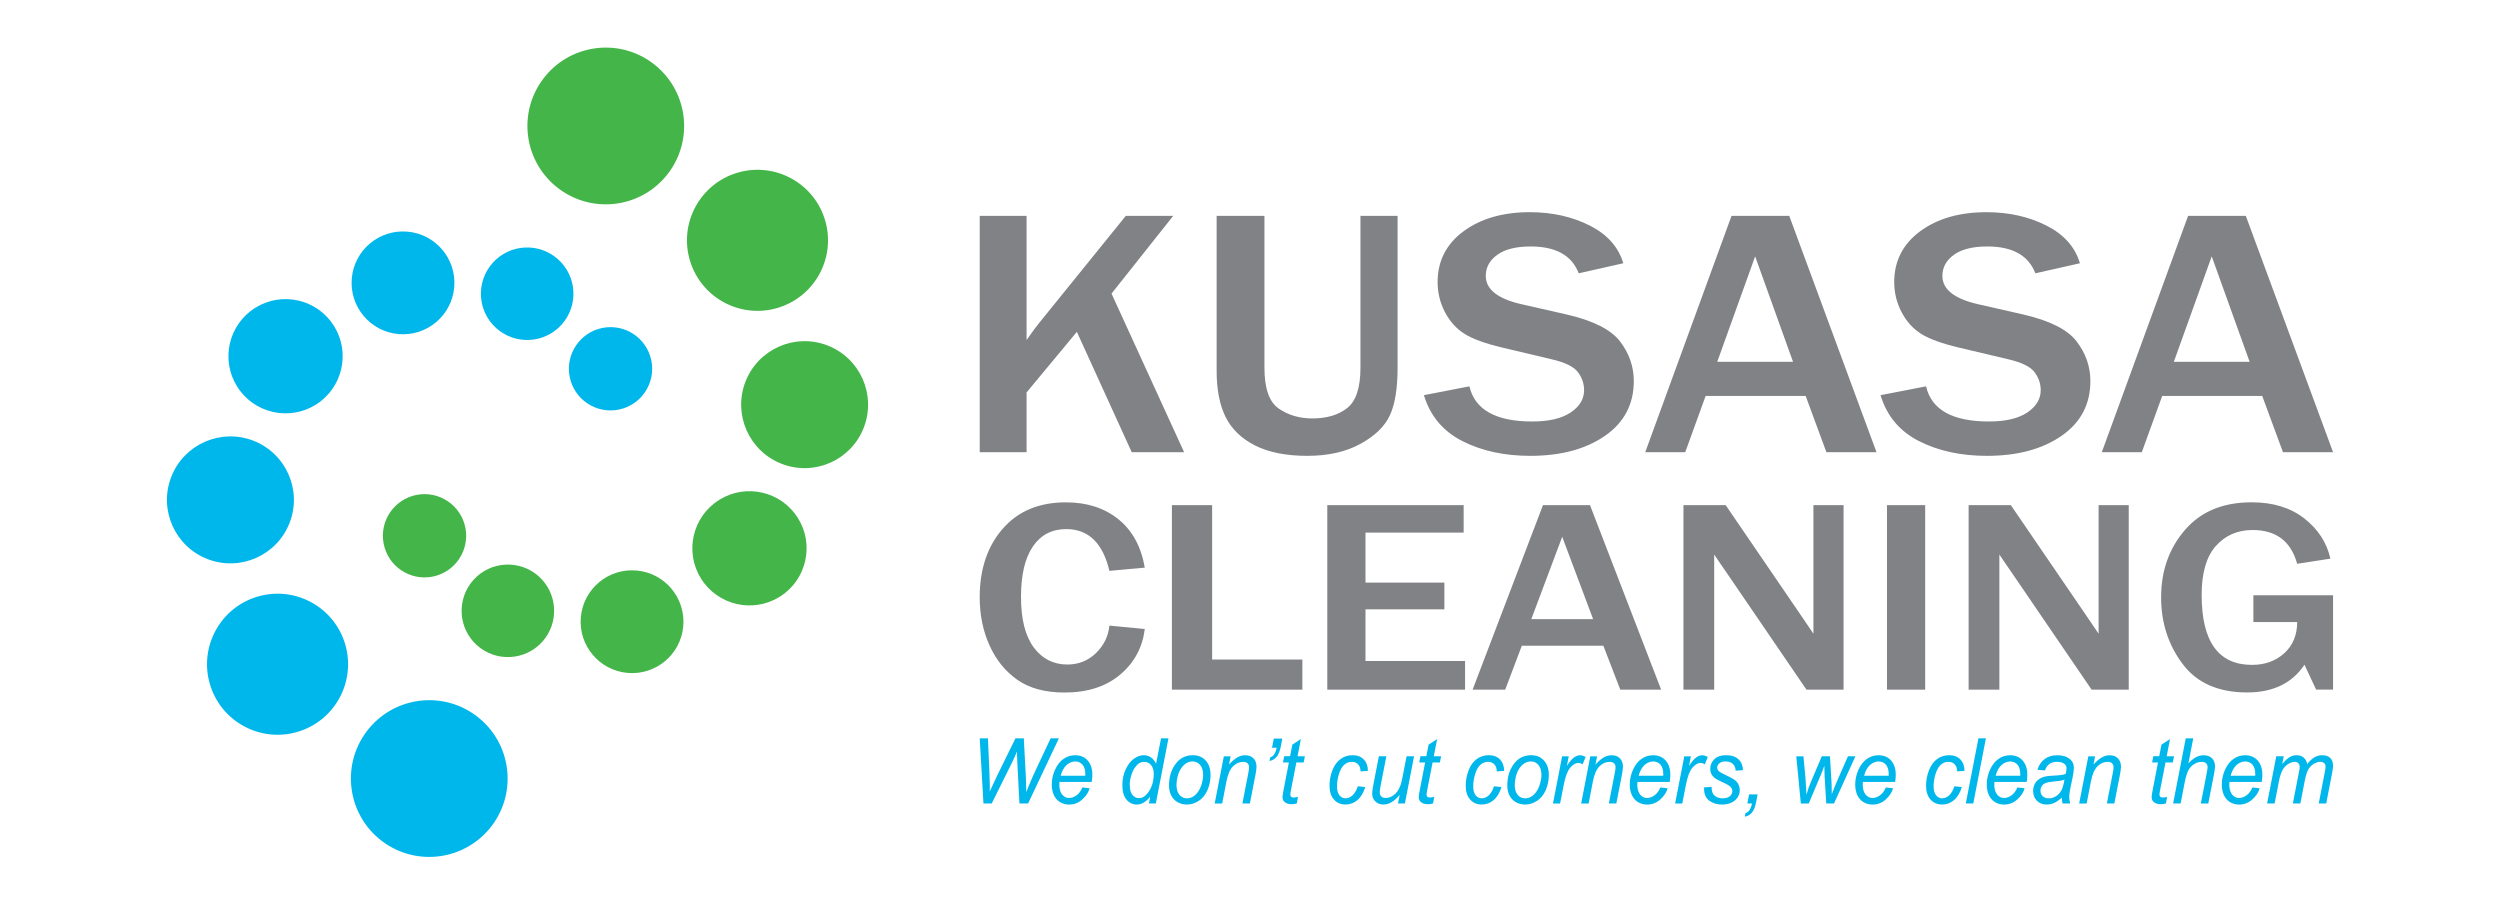 <?xml version="1.0" encoding="utf-8"?>
<!-- Generator: Adobe Illustrator 27.3.1, SVG Export Plug-In . SVG Version: 6.00 Build 0)  -->
<svg version="1.1" id="Layer_1" xmlns="http://www.w3.org/2000/svg" xmlns:xlink="http://www.w3.org/1999/xlink" x="0px" y="0px"
	 viewBox="0 0 983 359" style="enable-background:new 0 0 983 359;" xml:space="preserve">
<style type="text/css">
	.st0{clip-path:url(#SVGID_00000132803082598271616030000013715671319105971084_);fill:#808285;}
	.st1{clip-path:url(#SVGID_00000132803082598271616030000013715671319105971084_);fill:#44B649;}
	.st2{clip-path:url(#SVGID_00000132803082598271616030000013715671319105971084_);fill:#00B7EC;}
</style>
<g>
	<defs>
		<rect id="SVGID_1_" x="65.64" y="18.73" width="851.72" height="318.21"/>
	</defs>
	<clipPath id="SVGID_00000047026135139942245300000002622761851126721667_">
		<use xlink:href="#SVGID_1_"  style="overflow:visible;"/>
	</clipPath>
	<path style="clip-path:url(#SVGID_00000047026135139942245300000002622761851126721667_);fill:#808285;" d="M854.75,142.26
		l14.9-41.46l14.9,41.46H854.75z M883.05,84.87h-22.69l-33.93,92.93h15.73l8.02-22.13h39.32l8.16,22.13h19.7L883.05,84.87z
		 M754.57,173.45c7.61,3.86,16.49,5.79,26.62,5.79c12.03,0,21.83-2.62,29.4-7.86c7.56-5.24,11.35-12.43,11.35-21.55
		c0-5.67-1.8-10.86-5.39-15.56c-3.59-4.7-10.66-8.25-21.2-10.66l-17.37-3.95c-9.49-2.13-14.23-5.86-14.23-11.17
		c0-3.36,1.51-6.13,4.53-8.31c3.02-2.18,7.4-3.27,13.14-3.27c9.89,0,16.18,3.52,18.88,10.55l17.53-3.95
		c-1.9-6.4-6.3-11.35-13.22-14.84c-6.92-3.49-14.77-5.24-23.55-5.24c-10.59,0-19.28,2.51-26.07,7.52
		c-6.79,5.02-10.18,11.68-10.18,19.98c0,4.18,0.96,8.1,2.88,11.78c1.92,3.68,4.48,6.52,7.68,8.54c3.2,2.02,8.14,3.82,14.83,5.41
		l19.55,4.63c5.24,1.23,8.66,2.92,10.26,5.07s2.4,4.5,2.4,7.05c0,3.5-1.76,6.42-5.28,8.78c-3.52,2.36-8.55,3.54-15.09,3.54
		c-14.33,0-22.57-4.61-24.71-13.82l-17.9,3.47C741.9,163.58,746.95,169.59,754.57,173.45 M675.22,142.26l14.9-41.46l14.9,41.46
		H675.22z M703.53,84.87h-22.69l-33.93,92.93h15.73l8.02-22.13h39.32l8.16,22.13h19.7L703.53,84.87z M575.04,173.45
		c7.61,3.86,16.49,5.79,26.62,5.79c12.03,0,21.83-2.62,29.4-7.86c7.57-5.24,11.35-12.43,11.35-21.55c0-5.67-1.8-10.86-5.39-15.56
		c-3.6-4.7-10.66-8.25-21.2-10.66l-17.38-3.95c-9.49-2.13-14.23-5.86-14.23-11.17c0-3.36,1.51-6.13,4.53-8.31
		c3.02-2.18,7.4-3.27,13.14-3.27c9.89,0,16.18,3.52,18.88,10.55l17.52-3.95c-1.9-6.4-6.3-11.35-13.22-14.84
		c-6.92-3.49-14.77-5.24-23.55-5.24c-10.59,0-19.27,2.51-26.06,7.52c-6.79,5.02-10.18,11.68-10.18,19.98c0,4.18,0.96,8.1,2.88,11.78
		c1.92,3.68,4.48,6.52,7.68,8.54c3.19,2.02,8.14,3.82,14.83,5.41l19.55,4.63c5.24,1.23,8.66,2.92,10.26,5.07
		c1.6,2.16,2.4,4.5,2.4,7.05c0,3.5-1.76,6.42-5.28,8.78c-3.52,2.36-8.55,3.54-15.09,3.54c-14.33,0-22.57-4.61-24.72-13.82
		l-17.9,3.47C562.37,163.58,567.43,169.59,575.04,173.45 M534.93,84.87v59.71c0,7.81-1.72,13.08-5.17,15.83
		c-3.45,2.75-8.04,4.12-13.78,4.12c-4.99,0-9.38-1.28-13.14-3.85c-3.77-2.56-5.66-7.93-5.66-16.1V84.87h-18.8v60.94
		c0,7.35,1.17,13.4,3.52,18.14c2.35,4.74,6.2,8.48,11.57,11.2c5.37,2.72,12.22,4.09,20.56,4.09c8.24,0,15.21-1.58,20.93-4.73
		c5.72-3.15,9.57-6.91,11.57-11.27c2-4.36,3-10.58,3-18.66V84.87H534.93z M437.05,115.44l24.27-30.57h-18.65l-33.93,41.94
		c-1.05,1.27-2.75,3.56-5.09,6.87V84.87h-18.42v92.93h18.42v-23.49l19.77-23.83l21.57,47.32h20.6L437.05,115.44z"/>
	<path style="clip-path:url(#SVGID_00000047026135139942245300000002622761851126721667_);fill:#808285;" d="M886.03,234.07v10.52
		h17.22c0,5.07-1.68,9.14-5.04,12.22c-3.36,3.08-7.6,4.62-12.73,4.62c-13.19,0-19.79-9.16-19.79-27.47c0-8.68,1.86-15.11,5.59-19.29
		c3.73-4.18,8.54-6.27,14.44-6.27c9.24,0,15.09,4.43,17.53,13.28l13.07-2.02c-1.43-6.31-4.85-11.58-10.26-15.81
		c-5.42-4.23-12.32-6.35-20.7-6.35c-11.24,0-19.98,3.62-26.23,10.87c-6.25,7.24-9.38,16.09-9.38,26.54c0,9.88,2.8,18.58,8.4,26.09
		c5.6,7.51,14.08,11.27,25.44,11.27c10.18,0,17.69-3.63,22.53-10.9l4.58,9.78h6.66v-37.09H886.03z M837.02,198.63h-11.85v50.54
		c-3.3-4.85-5.07-7.46-5.31-7.81l-29.19-42.73h-16.61v72.54h12.09v-53.14c1.01,1.52,1.77,2.64,2.26,3.35
		c1.1,1.59,1.89,2.75,2.38,3.45l31.63,46.34h14.6V198.63z M756.98,198.63h-15.02v72.54h15.02V198.63z M724.89,198.63h-11.85v50.54
		c-3.3-4.85-5.07-7.46-5.31-7.81l-29.19-42.73h-16.61v72.54h12.09v-53.14c1.02,1.52,1.77,2.64,2.26,3.35
		c1.1,1.59,1.89,2.75,2.38,3.45l31.64,46.34h14.59V198.63z M602.11,243.43l12.15-32.36l12.15,32.36H602.11z M625.19,198.63h-18.5
		l-27.66,72.54h12.82l6.53-17.27h32.06l6.66,17.27h16.06L625.19,198.63z M576.06,259.9h-39.15v-20.3h31.02v-10.52h-31.02v-19.66
		h38.6v-10.79h-53.62v72.54h54.17V259.9z M512.09,259.32h-35.48v-60.69h-15.82v72.54h51.3V259.32z M430.96,256.77
		c-3.09,3.01-6.84,4.52-11.24,4.52c-5.5,0-9.92-2.24-13.25-6.72c-3.34-4.48-5.01-11.12-5.01-19.9c0-8.64,1.56-15.24,4.67-19.8
		c3.11-4.55,7.48-6.83,13.1-6.83c8.75,0,14.41,5.47,16.98,16.42l13.92-1.27c-1.42-8.25-4.88-14.59-10.38-19.03
		c-5.5-4.43-12.38-6.64-20.64-6.64c-10.54,0-18.83,3.46-24.85,10.39c-6.03,6.93-9.04,15.92-9.04,26.97c0,6.87,1.28,13.16,3.85,18.87
		c2.57,5.71,6.22,10.22,10.96,13.55c4.74,3.33,10.92,5,18.53,5c9.04,0,16.34-2.35,21.89-7.04c5.56-4.69,8.78-10.67,9.68-17.94
		l-13.92-1.33C435.8,250.16,434.05,253.75,430.96,256.77"/>
	<path style="clip-path:url(#SVGID_00000047026135139942245300000002622761851126721667_);fill:#44B649;" d="M163.8,194.59
		c8.88-1.72,17.47,4.08,19.2,12.95c1.72,8.87-4.07,17.47-12.95,19.2c-8.88,1.72-17.47-4.07-19.2-12.95
		C149.12,204.91,154.92,196.32,163.8,194.59"/>
	<path style="clip-path:url(#SVGID_00000047026135139942245300000002622761851126721667_);fill:#44B649;" d="M186.18,228
		c6.72-7.46,18.23-8.06,25.69-1.35c7.46,6.73,8.07,18.23,1.35,25.7c-6.72,7.46-18.23,8.07-25.7,1.35
		C180.06,246.98,179.45,235.48,186.18,228"/>
	<path style="clip-path:url(#SVGID_00000047026135139942245300000002622761851126721667_);fill:#44B649;" d="M228.38,242.69
		c0.98-11.12,10.78-19.35,21.9-18.37c11.12,0.97,19.35,10.77,18.38,21.9c-0.97,11.12-10.78,19.34-21.9,18.37
		C235.64,263.61,227.41,253.81,228.38,242.69"/>
	<path style="clip-path:url(#SVGID_00000047026135139942245300000002622761851126721667_);fill:#44B649;" d="M275.64,227.5
		c-6.57-10.52-3.37-24.38,7.15-30.95c10.52-6.57,24.38-3.37,30.95,7.14c6.58,10.52,3.38,24.37-7.14,30.95
		C296.08,241.21,282.22,238.02,275.64,227.5"/>
	<path style="clip-path:url(#SVGID_00000047026135139942245300000002622761851126721667_);fill:#44B649;" d="M307.44,182.41
		c-12.87-4.94-19.29-19.37-14.36-32.24c4.94-12.87,19.38-19.3,32.24-14.36c12.86,4.94,19.29,19.38,14.35,32.25
		C334.74,180.92,320.31,187.35,307.44,182.41"/>
	<path style="clip-path:url(#SVGID_00000047026135139942245300000002622761851126721667_);fill:#44B649;" d="M305.49,121.15
		c-14.72,4.22-30.08-4.29-34.3-19.01c-4.22-14.72,4.29-30.08,19.01-34.3c14.73-4.22,30.08,4.29,34.3,19.01
		C328.72,101.57,320.21,116.93,305.49,121.15"/>
	<path style="clip-path:url(#SVGID_00000047026135139942245300000002622761851126721667_);fill:#44B649;" d="M262.8,68.08
		c-10.24,13.59-29.55,16.3-43.15,6.06c-13.59-10.24-16.31-29.56-6.06-43.15c10.23-13.59,29.55-16.31,43.14-6.07
		C270.32,35.17,273.04,54.49,262.8,68.08"/>
	<path style="clip-path:url(#SVGID_00000047026135139942245300000002622761851126721667_);fill:#00B7EC;" d="M243.18,161.08
		c-8.88,1.72-17.47-4.07-19.19-12.95c-1.73-8.87,4.07-17.46,12.94-19.2c8.89-1.72,17.47,4.07,19.2,12.95
		C257.86,150.76,252.06,159.35,243.18,161.08"/>
	<path style="clip-path:url(#SVGID_00000047026135139942245300000002622761851126721667_);fill:#00B7EC;" d="M220.8,127.67
		c-6.72,7.46-18.22,8.06-25.69,1.35c-7.46-6.72-8.07-18.23-1.35-25.7c6.72-7.46,18.23-8.07,25.69-1.34
		C226.92,108.69,227.53,120.19,220.8,127.67"/>
	<path style="clip-path:url(#SVGID_00000047026135139942245300000002622761851126721667_);fill:#00B7EC;" d="M178.6,112.98
		c-0.98,11.12-10.78,19.35-21.9,18.38c-11.12-0.97-19.35-10.78-18.38-21.9c0.97-11.12,10.78-19.35,21.9-18.38
		C171.34,92.06,179.58,101.86,178.6,112.98"/>
	<path style="clip-path:url(#SVGID_00000047026135139942245300000002622761851126721667_);fill:#00B7EC;" d="M131.33,128.17
		c6.57,10.52,3.37,24.37-7.15,30.95c-10.52,6.57-24.37,3.37-30.95-7.15c-6.57-10.52-3.37-24.37,7.15-30.95
		C110.9,114.45,124.76,117.65,131.33,128.17"/>
	<path style="clip-path:url(#SVGID_00000047026135139942245300000002622761851126721667_);fill:#00B7EC;" d="M99.55,173.26
		c12.86,4.94,19.29,19.38,14.35,32.24c-4.94,12.87-19.37,19.29-32.24,14.36c-12.87-4.94-19.3-19.38-14.36-32.25
		C72.24,174.75,86.68,168.32,99.55,173.26"/>
	<path style="clip-path:url(#SVGID_00000047026135139942245300000002622761851126721667_);fill:#00B7EC;" d="M101.49,234.52
		c14.72-4.22,30.08,4.29,34.3,19.01c4.22,14.72-4.29,30.08-19.01,34.3c-14.72,4.22-30.08-4.29-34.3-19.01
		C78.26,254.1,86.77,238.74,101.49,234.52"/>
	<path style="clip-path:url(#SVGID_00000047026135139942245300000002622761851126721667_);fill:#00B7EC;" d="M144.18,287.58
		c10.24-13.59,29.56-16.3,43.15-6.06c13.59,10.24,16.31,29.56,6.06,43.15c-10.24,13.59-29.56,16.31-43.15,6.07
		C136.66,320.5,133.94,301.18,144.18,287.58"/>
	<path style="clip-path:url(#SVGID_00000047026135139942245300000002622761851126721667_);fill:#00B7EC;" d="M894.38,315.93
		l1.7-8.77c0.37-1.89,0.84-3.34,1.41-4.36c0.58-1.02,1.32-1.82,2.23-2.39c0.91-0.57,1.79-0.86,2.62-0.86c0.56,0,1.02,0.19,1.37,0.56
		c0.35,0.37,0.53,0.86,0.53,1.47c0,0.36-0.09,0.97-0.26,1.82l-2.43,12.53h2.94l1.75-9c0.38-1.92,0.82-3.35,1.32-4.27
		c0.51-0.93,1.21-1.68,2.12-2.25c0.91-0.57,1.8-0.86,2.68-0.86c0.65,0,1.15,0.18,1.51,0.52c0.36,0.35,0.54,0.83,0.54,1.43
		c0,0.43-0.1,1.15-0.31,2.15l-2.37,12.27h2.94l2.32-11.95c0.25-1.32,0.37-2.26,0.37-2.83c0-1.33-0.36-2.36-1.08-3.09
		c-0.72-0.73-1.8-1.1-3.24-1.1c-1.07,0-2.09,0.29-3.06,0.87c-0.97,0.58-1.89,1.45-2.77,2.61c-0.23-1.09-0.7-1.95-1.42-2.56
		c-0.72-0.61-1.62-0.92-2.69-0.92c-1.01,0-1.94,0.25-2.8,0.75c-0.86,0.5-1.84,1.41-2.93,2.72l0.6-3.06h-2.94l-3.6,18.56H894.38z
		 M879.4,300.81c1.04-0.93,2.18-1.4,3.43-1.4c1.16,0,2.1,0.42,2.84,1.27c0.73,0.84,1.1,2.06,1.1,3.64c0,0.14-0.01,0.37-0.02,0.7
		h-9.67C877.6,303.15,878.37,301.75,879.4,300.81 M883.36,312.7c-0.98,0.71-1.96,1.07-2.97,1.07c-1.07,0-1.98-0.46-2.72-1.37
		c-0.74-0.91-1.11-2.24-1.11-3.97c0-0.29,0.02-0.62,0.07-0.98h12.69c0.15-0.95,0.23-1.89,0.23-2.8c0-2.37-0.61-4.25-1.84-5.63
		c-1.23-1.37-2.87-2.06-4.93-2.06c-1.61,0-3.11,0.46-4.49,1.39c-1.38,0.93-2.51,2.34-3.38,4.25c-0.87,1.9-1.3,3.87-1.3,5.9
		c0,1.55,0.28,2.93,0.83,4.14c0.56,1.21,1.37,2.13,2.43,2.77c1.07,0.63,2.24,0.95,3.51,0.95c2.04,0,3.8-0.69,5.28-2.06
		c1.48-1.37,2.42-2.82,2.83-4.35l-2.86-0.32C885.09,310.96,884.33,311.99,883.36,312.7 M857.42,315.93l1.54-7.97
		c0.46-2.32,0.95-4,1.5-5.04c0.55-1.04,1.3-1.86,2.26-2.46c0.96-0.6,1.97-0.9,3.03-0.9c0.74,0,1.3,0.19,1.69,0.58
		c0.39,0.39,0.58,0.88,0.58,1.49c0,0.42-0.16,1.44-0.47,3.08l-2.19,11.23h2.94l2.13-10.96c0.35-1.75,0.52-2.95,0.52-3.6
		c0-1.33-0.39-2.4-1.18-3.2c-0.79-0.81-1.9-1.22-3.33-1.22c-1,0-1.96,0.25-2.91,0.74c-0.94,0.49-1.96,1.31-3.05,2.45l1.9-9.84h-2.94
		l-4.97,25.62H857.42z M850.38,313.57c-0.45,0-0.78-0.1-0.98-0.3c-0.2-0.2-0.3-0.49-0.3-0.86c0-0.26,0.12-1.04,0.37-2.34l2-10.26
		h2.87l0.49-2.45h-2.89l1.31-6.75l-3.36,2.18l-0.89,4.56h-2.32l-0.47,2.45h2.32l-2.09,10.78c-0.28,1.47-0.42,2.4-0.42,2.81
		c0,0.81,0.26,1.44,0.78,1.91c0.69,0.62,1.62,0.92,2.79,0.92c0.66,0,1.34-0.1,2.05-0.3l0.49-2.59
		C851.61,313.5,851.03,313.57,850.38,313.57 M820.47,315.93l1.67-8.63c0.55-2.83,1.42-4.83,2.59-5.99c1.17-1.17,2.51-1.75,4.02-1.75
		c0.75,0,1.32,0.19,1.71,0.58c0.39,0.39,0.59,0.89,0.59,1.5c0,0.55-0.11,1.39-0.34,2.53l-2.29,11.76h2.94l2.19-11.23
		c0.28-1.48,0.42-2.56,0.42-3.25c0-1.36-0.4-2.45-1.19-3.27c-0.8-0.82-1.89-1.22-3.29-1.22c-1.05,0-2.08,0.29-3.08,0.87
		c-1.01,0.58-2.09,1.51-3.25,2.78l0.63-3.23h-2.66l-3.6,18.56H820.47z M810.54,310.76c-0.52,0.99-1.23,1.76-2.13,2.32
		c-0.9,0.55-1.84,0.83-2.81,0.83c-1.05,0-1.86-0.29-2.43-0.86c-0.57-0.57-0.85-1.3-0.85-2.18c0-0.67,0.18-1.27,0.54-1.82
		c0.36-0.55,0.89-0.95,1.59-1.2c0.7-0.25,1.91-0.46,3.62-0.62c1.1-0.11,1.89-0.2,2.36-0.3c0.47-0.09,0.91-0.23,1.32-0.4
		C811.46,308.36,811.06,309.77,810.54,310.76 M811.01,315.93h2.97c-0.24-1.09-0.36-1.93-0.36-2.52c0-0.92,0.15-2.11,0.46-3.58
		l0.96-4.61c0.27-1.3,0.4-2.45,0.4-3.44c0-1.31-0.48-2.37-1.43-3.18c-1.24-1.09-2.93-1.64-5.06-1.64c-2,0-3.66,0.49-4.97,1.47
		c-1.31,0.98-2.28,2.39-2.88,4.23l2.97,0.28c0.36-1.08,0.93-1.92,1.71-2.51c0.78-0.59,1.79-0.88,3.03-0.88
		c1.31,0,2.3,0.29,2.99,0.87c0.5,0.42,0.75,1,0.75,1.73c0,0.57-0.11,1.29-0.34,2.15c-0.8,0.34-2.12,0.55-3.97,0.63
		c-1.84,0.08-3.1,0.19-3.75,0.33c-1.05,0.21-1.94,0.56-2.66,1.04c-0.73,0.48-1.31,1.12-1.74,1.92c-0.44,0.8-0.66,1.72-0.66,2.75
		c0,1.57,0.49,2.87,1.46,3.87c0.97,1.01,2.25,1.51,3.85,1.51c1.07,0,2.08-0.22,3.02-0.66c0.94-0.44,1.92-1.13,2.94-2.07
		C810.73,314.56,810.84,315.32,811.01,315.93 M787,300.81c1.03-0.93,2.18-1.4,3.43-1.4c1.16,0,2.11,0.42,2.84,1.27
		c0.74,0.84,1.1,2.06,1.1,3.64c0,0.14-0.01,0.37-0.02,0.7h-9.67C785.19,303.15,785.96,301.75,787,300.81 M790.95,312.7
		c-0.97,0.71-1.96,1.07-2.97,1.07c-1.07,0-1.98-0.46-2.72-1.37c-0.74-0.91-1.11-2.24-1.11-3.97c0-0.29,0.02-0.62,0.07-0.98h12.69
		c0.15-0.95,0.23-1.89,0.23-2.8c0-2.37-0.61-4.25-1.84-5.63c-1.23-1.37-2.87-2.06-4.93-2.06c-1.61,0-3.11,0.46-4.49,1.39
		c-1.38,0.93-2.51,2.34-3.38,4.25c-0.87,1.9-1.31,3.87-1.31,5.9c0,1.55,0.28,2.93,0.84,4.14c0.56,1.21,1.37,2.13,2.43,2.77
		c1.07,0.63,2.24,0.95,3.51,0.95c2.04,0,3.8-0.69,5.28-2.06c1.48-1.37,2.42-2.82,2.83-4.35l-2.86-0.32
		C792.68,310.96,791.92,311.99,790.95,312.7 M775.89,315.93l4.97-25.62h-2.94l-4.97,25.62H775.89z M766.4,312.73
		c-0.87,0.78-1.78,1.17-2.73,1.17c-0.95,0-1.75-0.39-2.4-1.19c-0.65-0.79-0.98-1.98-0.98-3.56c0-1.51,0.25-3.09,0.74-4.73
		c0.49-1.64,1.17-2.86,2.04-3.66c0.87-0.8,1.89-1.21,3.07-1.21c1.02,0,1.84,0.33,2.46,1c0.62,0.66,0.94,1.58,0.95,2.76l2.89-0.21
		c0-1.85-0.54-3.34-1.62-4.47c-1.08-1.12-2.55-1.69-4.4-1.69c-1.79,0-3.37,0.51-4.76,1.53c-1.39,1.02-2.46,2.51-3.21,4.46
		c-0.75,1.96-1.12,3.95-1.12,5.98c0,2.34,0.58,4.17,1.75,5.47c1.16,1.3,2.68,1.96,4.55,1.96c1.73,0,3.28-0.56,4.63-1.69
		c1.36-1.12,2.4-2.84,3.14-5.16l-2.94-0.33C767.96,310.76,767.27,311.95,766.4,312.73 M735.27,300.81c1.03-0.93,2.18-1.4,3.43-1.4
		c1.16,0,2.11,0.42,2.84,1.27c0.74,0.84,1.1,2.06,1.1,3.64c0,0.14-0.01,0.37-0.01,0.7h-9.67
		C733.47,303.15,734.24,301.75,735.27,300.81 M739.23,312.7c-0.98,0.71-1.96,1.07-2.97,1.07c-1.07,0-1.98-0.46-2.72-1.37
		c-0.74-0.91-1.11-2.24-1.11-3.97c0-0.29,0.02-0.62,0.06-0.98h12.69c0.15-0.95,0.23-1.89,0.23-2.8c0-2.37-0.61-4.25-1.84-5.63
		c-1.23-1.37-2.87-2.06-4.93-2.06c-1.61,0-3.11,0.46-4.49,1.39c-1.38,0.93-2.51,2.34-3.38,4.25c-0.87,1.9-1.3,3.87-1.3,5.9
		c0,1.55,0.28,2.93,0.83,4.14c0.56,1.21,1.37,2.13,2.44,2.77c1.06,0.63,2.24,0.95,3.51,0.95c2.05,0,3.81-0.69,5.28-2.06
		c1.48-1.37,2.42-2.82,2.83-4.35l-2.86-0.32C740.96,310.96,740.2,311.99,739.23,312.7 M711.2,315.93l4.56-10.8
		c0.61-1.44,1.13-2.79,1.57-4.04c0.02,1.96,0.05,3.27,0.1,3.95l0.65,10.89h3.05l8.42-18.56h-2.94l-3.7,8.42
		c-1.22,2.77-2.11,4.94-2.65,6.5c-0.02-2.35-0.08-4.23-0.16-5.64l-0.57-9.28h-3.2l-4.11,9.68c-0.5,1.18-0.86,2.08-1.09,2.72
		c-0.23,0.63-0.5,1.55-0.83,2.73c-0.04-1.06-0.08-1.77-0.1-2.11l-0.31-4.68l-0.78-8.33h-2.82l1.8,18.56H711.2z M688.88,315.93
		c-0.41,2.14-1.26,3.41-2.55,3.79l-0.28,1.38c1.05-0.13,1.96-0.63,2.73-1.5c0.77-0.87,1.34-2.25,1.71-4.12l0.6-3.13h-3.34l-0.7,3.58
		H688.88z M672,314.76c1.4,1.06,3.09,1.59,5.08,1.59c1.46,0,2.73-0.27,3.81-0.8c1.07-0.53,1.88-1.24,2.4-2.12
		c0.53-0.89,0.79-1.79,0.79-2.71c0-1.39-0.47-2.56-1.39-3.53c-0.58-0.61-2-1.43-4.25-2.48c-1.35-0.63-2.19-1.09-2.51-1.4
		c-0.49-0.44-0.73-0.95-0.73-1.54c0-0.58,0.28-1.13,0.85-1.63c0.56-0.5,1.35-0.75,2.37-0.75c1.27,0,2.25,0.32,2.94,0.98
		c0.69,0.65,1.06,1.54,1.1,2.66l2.87-0.21c-0.04-1.76-0.63-3.18-1.76-4.26c-1.13-1.08-2.78-1.62-4.94-1.62
		c-1.95,0-3.46,0.52-4.54,1.57c-1.08,1.05-1.62,2.31-1.62,3.78c0,0.84,0.18,1.58,0.55,2.23c0.37,0.65,0.92,1.21,1.64,1.69
		c0.43,0.29,1.43,0.8,2.98,1.51c1.55,0.72,2.53,1.32,2.93,1.81c0.39,0.49,0.58,1.01,0.58,1.56c0,0.76-0.32,1.42-0.97,1.97
		c-0.65,0.56-1.62,0.84-2.92,0.84c-0.93,0-1.75-0.2-2.44-0.61c-0.7-0.41-1.18-0.93-1.44-1.57c-0.26-0.64-0.39-1.42-0.39-2.32
		l-2.94,0.19C669.95,311.97,670.61,313.7,672,314.76 M661.47,315.93l1.46-7.44c0.62-3.2,1.47-5.42,2.55-6.66
		c1.08-1.23,2.14-1.85,3.16-1.85c0.61,0,1.16,0.2,1.67,0.59l1.2-2.93c-0.85-0.46-1.57-0.68-2.16-0.68c-0.89,0-1.75,0.35-2.61,1.03
		c-0.85,0.69-1.72,1.75-2.61,3.18l0.73-3.79h-2.6l-3.6,18.56H661.47z M646.63,300.81c1.03-0.93,2.18-1.4,3.43-1.4
		c1.16,0,2.11,0.42,2.84,1.27c0.74,0.84,1.1,2.06,1.1,3.64c0,0.14-0.01,0.37-0.02,0.7h-9.67
		C644.83,303.15,645.6,301.75,646.63,300.81 M650.58,312.7c-0.97,0.71-1.96,1.07-2.97,1.07c-1.07,0-1.98-0.46-2.72-1.37
		c-0.74-0.91-1.11-2.24-1.11-3.97c0-0.29,0.02-0.62,0.07-0.98h12.69c0.15-0.95,0.23-1.89,0.23-2.8c0-2.37-0.61-4.25-1.84-5.63
		c-1.23-1.37-2.87-2.06-4.93-2.06c-1.61,0-3.11,0.46-4.49,1.39c-1.38,0.93-2.51,2.34-3.38,4.25c-0.87,1.9-1.31,3.87-1.31,5.9
		c0,1.55,0.28,2.93,0.84,4.14c0.56,1.21,1.37,2.13,2.43,2.77c1.07,0.63,2.24,0.95,3.51,0.95c2.04,0,3.8-0.69,5.28-2.06
		c1.48-1.37,2.42-2.82,2.83-4.35l-2.86-0.32C652.31,310.96,651.55,311.99,650.58,312.7 M624.65,315.93l1.67-8.63
		c0.55-2.83,1.41-4.83,2.59-5.99c1.17-1.17,2.51-1.75,4.02-1.75c0.75,0,1.32,0.19,1.71,0.58c0.39,0.39,0.59,0.89,0.59,1.5
		c0,0.55-0.11,1.39-0.34,2.53l-2.29,11.76h2.94l2.19-11.23c0.28-1.48,0.42-2.56,0.42-3.25c0-1.36-0.4-2.45-1.19-3.27
		c-0.8-0.82-1.89-1.22-3.29-1.22c-1.05,0-2.08,0.29-3.08,0.87c-1.01,0.58-2.09,1.51-3.25,2.78l0.63-3.23h-2.66l-3.6,18.56H624.65z
		 M613.43,315.93l1.46-7.44c0.62-3.2,1.47-5.42,2.55-6.66c1.08-1.23,2.14-1.85,3.16-1.85c0.61,0,1.16,0.2,1.67,0.59l1.2-2.93
		c-0.85-0.46-1.57-0.68-2.16-0.68c-0.89,0-1.75,0.35-2.61,1.03c-0.85,0.69-1.72,1.75-2.6,3.18l0.73-3.79h-2.6l-3.6,18.56H613.43z
		 M596.04,305.35c0.29-1.2,0.74-2.26,1.35-3.17c0.61-0.91,1.3-1.6,2.05-2.07c0.76-0.47,1.6-0.71,2.51-0.71
		c1.19,0,2.18,0.46,2.96,1.39c0.78,0.93,1.18,2.23,1.18,3.91c0,1.06-0.17,2.17-0.51,3.32c-0.23,0.83-0.53,1.6-0.9,2.32
		c-0.37,0.72-0.83,1.35-1.36,1.91c-0.53,0.56-1.1,0.98-1.72,1.25c-0.62,0.27-1.24,0.41-1.87,0.41c-1.2,0-2.19-0.45-2.97-1.36
		c-0.78-0.9-1.17-2.23-1.17-3.97C595.61,307.63,595.76,306.55,596.04,305.35 M593.54,312.8c0.58,1.13,1.42,2,2.51,2.62
		c1.1,0.62,2.32,0.93,3.66,0.93c1.63,0,3.19-0.49,4.67-1.47c1.48-0.98,2.61-2.38,3.42-4.22c0.8-1.84,1.2-3.82,1.2-5.95
		c0-2.37-0.63-4.26-1.91-5.66c-1.27-1.4-2.94-2.1-5.02-2.1c-2.65,0-4.79,0.98-6.43,2.94c-1.98,2.38-2.97,5.37-2.97,9
		C592.67,310.37,592.96,311.67,593.54,312.8 M585.38,312.73c-0.87,0.78-1.78,1.17-2.74,1.17c-0.95,0-1.75-0.39-2.4-1.19
		c-0.65-0.79-0.97-1.98-0.97-3.56c0-1.51,0.25-3.09,0.74-4.73c0.49-1.64,1.17-2.86,2.04-3.66c0.87-0.8,1.89-1.21,3.07-1.21
		c1.02,0,1.84,0.33,2.46,1c0.62,0.66,0.94,1.58,0.95,2.76l2.89-0.21c0-1.85-0.54-3.34-1.62-4.47c-1.08-1.12-2.55-1.69-4.4-1.69
		c-1.79,0-3.37,0.51-4.76,1.53c-1.39,1.02-2.46,2.51-3.2,4.46c-0.75,1.96-1.12,3.95-1.12,5.98c0,2.34,0.58,4.17,1.74,5.47
		c1.16,1.3,2.68,1.96,4.55,1.96c1.73,0,3.28-0.56,4.63-1.69c1.36-1.12,2.41-2.84,3.14-5.16l-2.94-0.33
		C586.93,310.76,586.25,311.95,585.38,312.73 M562.2,313.57c-0.45,0-0.78-0.1-0.98-0.3c-0.2-0.2-0.3-0.49-0.3-0.86
		c0-0.26,0.12-1.04,0.37-2.34l2-10.26h2.87l0.49-2.45h-2.89l1.32-6.75l-3.36,2.18l-0.89,4.56h-2.32l-0.47,2.45h2.32l-2.09,10.78
		c-0.28,1.47-0.42,2.4-0.42,2.81c0,0.81,0.26,1.44,0.78,1.91c0.69,0.62,1.62,0.92,2.79,0.92c0.66,0,1.34-0.1,2.05-0.3l0.49-2.59
		C563.42,313.5,562.84,313.57,562.2,313.57 M549.7,315.93h2.71l3.6-18.56h-2.94l-1.56,8.02c-0.31,1.61-0.59,2.73-0.83,3.37
		c-0.36,1-0.82,1.87-1.39,2.6c-0.57,0.74-1.25,1.32-2.03,1.75c-0.78,0.43-1.59,0.65-2.41,0.65c-0.77,0-1.35-0.2-1.74-0.59
		c-0.39-0.39-0.59-0.93-0.59-1.63c0-0.55,0.1-1.32,0.29-2.31l2.3-11.86h-2.94l-2.08,10.71c-0.37,1.9-0.55,3.24-0.55,4.02
		c0,1.19,0.41,2.19,1.23,3.01c0.82,0.82,1.89,1.23,3.22,1.23c2.16,0,4.28-1.26,6.35-3.77L549.7,315.93z M531.81,312.73
		c-0.87,0.78-1.78,1.17-2.73,1.17c-0.95,0-1.75-0.39-2.4-1.19c-0.65-0.79-0.97-1.98-0.97-3.56c0-1.51,0.25-3.09,0.74-4.73
		c0.49-1.64,1.17-2.86,2.04-3.66c0.87-0.8,1.89-1.21,3.07-1.21c1.02,0,1.84,0.33,2.46,1c0.62,0.66,0.94,1.58,0.95,2.76l2.89-0.21
		c0-1.85-0.54-3.34-1.62-4.47c-1.08-1.12-2.55-1.69-4.4-1.69c-1.79,0-3.37,0.51-4.76,1.53c-1.39,1.02-2.46,2.51-3.2,4.46
		c-0.75,1.96-1.12,3.95-1.12,5.98c0,2.34,0.58,4.17,1.74,5.47c1.16,1.3,2.68,1.96,4.55,1.96c1.73,0,3.28-0.56,4.63-1.69
		c1.36-1.12,2.4-2.84,3.14-5.16l-2.94-0.33C533.36,310.76,532.68,311.95,531.81,312.73 M508.63,313.57c-0.46,0-0.78-0.1-0.98-0.3
		c-0.2-0.2-0.3-0.49-0.3-0.86c0-0.26,0.13-1.04,0.37-2.34l2-10.26h2.87l0.49-2.45h-2.89l1.32-6.75l-3.36,2.18l-0.89,4.56h-2.32
		l-0.47,2.45h2.32l-2.09,10.78c-0.28,1.47-0.42,2.4-0.42,2.81c0,0.81,0.26,1.44,0.78,1.91c0.69,0.62,1.62,0.92,2.79,0.92
		c0.66,0,1.34-0.1,2.04-0.3l0.49-2.59C509.85,313.5,509.27,313.57,508.63,313.57 M501.98,294c-0.42,2.15-1.27,3.42-2.55,3.81
		l-0.27,1.38c1.05-0.14,1.96-0.65,2.73-1.51s1.35-2.24,1.71-4.11l0.6-3.15h-3.34l-0.7,3.58H501.98z M480.56,315.93l1.67-8.63
		c0.55-2.83,1.41-4.83,2.59-5.99c1.17-1.17,2.51-1.75,4.02-1.75c0.75,0,1.32,0.19,1.71,0.58c0.39,0.39,0.59,0.89,0.59,1.5
		c0,0.55-0.11,1.39-0.34,2.53l-2.29,11.76h2.94l2.19-11.23c0.28-1.48,0.42-2.56,0.42-3.25c0-1.36-0.39-2.45-1.19-3.27
		c-0.79-0.82-1.89-1.22-3.29-1.22c-1.05,0-2.08,0.29-3.08,0.87c-1.01,0.58-2.09,1.51-3.25,2.78l0.63-3.23h-2.66l-3.6,18.56H480.56z
		 M463.03,305.35c0.29-1.2,0.73-2.26,1.35-3.17c0.61-0.91,1.3-1.6,2.05-2.07c0.76-0.47,1.6-0.71,2.51-0.71
		c1.19,0,2.18,0.46,2.96,1.39c0.78,0.93,1.18,2.23,1.18,3.91c0,1.06-0.17,2.17-0.5,3.32c-0.23,0.83-0.53,1.6-0.9,2.32
		c-0.37,0.72-0.82,1.35-1.35,1.91c-0.53,0.56-1.1,0.98-1.72,1.25c-0.62,0.27-1.24,0.41-1.87,0.41c-1.2,0-2.19-0.45-2.97-1.36
		c-0.78-0.9-1.17-2.23-1.17-3.97C462.6,307.63,462.74,306.55,463.03,305.35 M460.53,312.8c0.58,1.13,1.42,2,2.51,2.62
		c1.1,0.62,2.32,0.93,3.66,0.93c1.63,0,3.19-0.49,4.67-1.47c1.48-0.98,2.61-2.38,3.42-4.22c0.8-1.84,1.2-3.82,1.2-5.95
		c0-2.37-0.63-4.26-1.91-5.66c-1.27-1.4-2.94-2.1-5.02-2.1c-2.65,0-4.79,0.98-6.43,2.94c-1.98,2.38-2.97,5.37-2.97,9
		C459.66,310.37,459.95,311.67,460.53,312.8 M444.81,304.87c0.39-1.25,0.87-2.27,1.44-3.08c0.57-0.81,1.14-1.38,1.72-1.72
		c0.58-0.34,1.22-0.51,1.92-0.51c1.08,0,1.98,0.42,2.69,1.24c0.71,0.83,1.07,1.97,1.07,3.44c0,2.91-0.73,5.36-2.18,7.34
		c-1.08,1.49-2.29,2.24-3.62,2.24c-0.8,0-1.49-0.25-2.06-0.74c-0.57-0.49-0.98-1.11-1.22-1.86c-0.24-0.75-0.36-1.76-0.36-3.06
		C444.23,307.21,444.42,306.11,444.81,304.87 M451.76,315.93h2.71l4.97-25.62h-2.92l-1.95,9.98c-1.09-2.23-2.71-3.34-4.85-3.34
		c-1.3,0-2.59,0.47-3.89,1.4c-1.29,0.93-2.37,2.33-3.23,4.2c-0.86,1.87-1.29,3.94-1.29,6.2c0,2.47,0.54,4.35,1.63,5.65
		c1.09,1.3,2.45,1.95,4.08,1.95c1.83,0,3.58-1.04,5.26-3.11L451.76,315.93z M419.37,300.81c1.03-0.93,2.18-1.4,3.43-1.4
		c1.16,0,2.1,0.42,2.84,1.27c0.74,0.84,1.1,2.06,1.1,3.64c0,0.14-0.01,0.37-0.02,0.7h-9.67
		C417.57,303.15,418.34,301.75,419.37,300.81 M423.32,312.7c-0.98,0.71-1.96,1.07-2.97,1.07c-1.07,0-1.98-0.46-2.72-1.37
		c-0.74-0.91-1.11-2.24-1.11-3.97c0-0.29,0.02-0.62,0.07-0.98h12.69c0.15-0.95,0.23-1.89,0.23-2.8c0-2.37-0.61-4.25-1.84-5.63
		c-1.23-1.37-2.87-2.06-4.93-2.06c-1.61,0-3.11,0.46-4.49,1.39c-1.38,0.93-2.51,2.34-3.38,4.25c-0.87,1.9-1.31,3.87-1.31,5.9
		c0,1.55,0.28,2.93,0.83,4.14c0.56,1.21,1.37,2.13,2.43,2.77c1.07,0.63,2.24,0.95,3.51,0.95c2.04,0,3.81-0.69,5.28-2.06
		c1.48-1.37,2.42-2.82,2.83-4.35l-2.86-0.32C425.05,310.96,424.3,311.99,423.32,312.7 M389.95,315.93l8.25-16.64
		c0.44-0.89,0.99-2.15,1.66-3.77c0.04,1.93,0.1,3.56,0.18,4.89l0.8,15.52h3.41l12.11-25.62h-3.25l-6.78,14.43
		c-0.38,0.82-0.96,2.17-1.75,4.07c-0.5,1.18-0.84,2.06-1.04,2.66c-0.03-2.41-0.09-4.47-0.18-6.19l-0.8-14.97h-3.28l-7.24,14.75
		c-0.59,1.19-1.54,3.24-2.86,6.15c0.01-0.96,0.02-1.53,0.02-1.73c0-0.3-0.01-0.82-0.03-1.57c-0.08-2.68-0.13-4.32-0.16-4.93
		l-0.55-12.67h-3.23l1.46,25.62H389.95z"/>
</g>
</svg>
